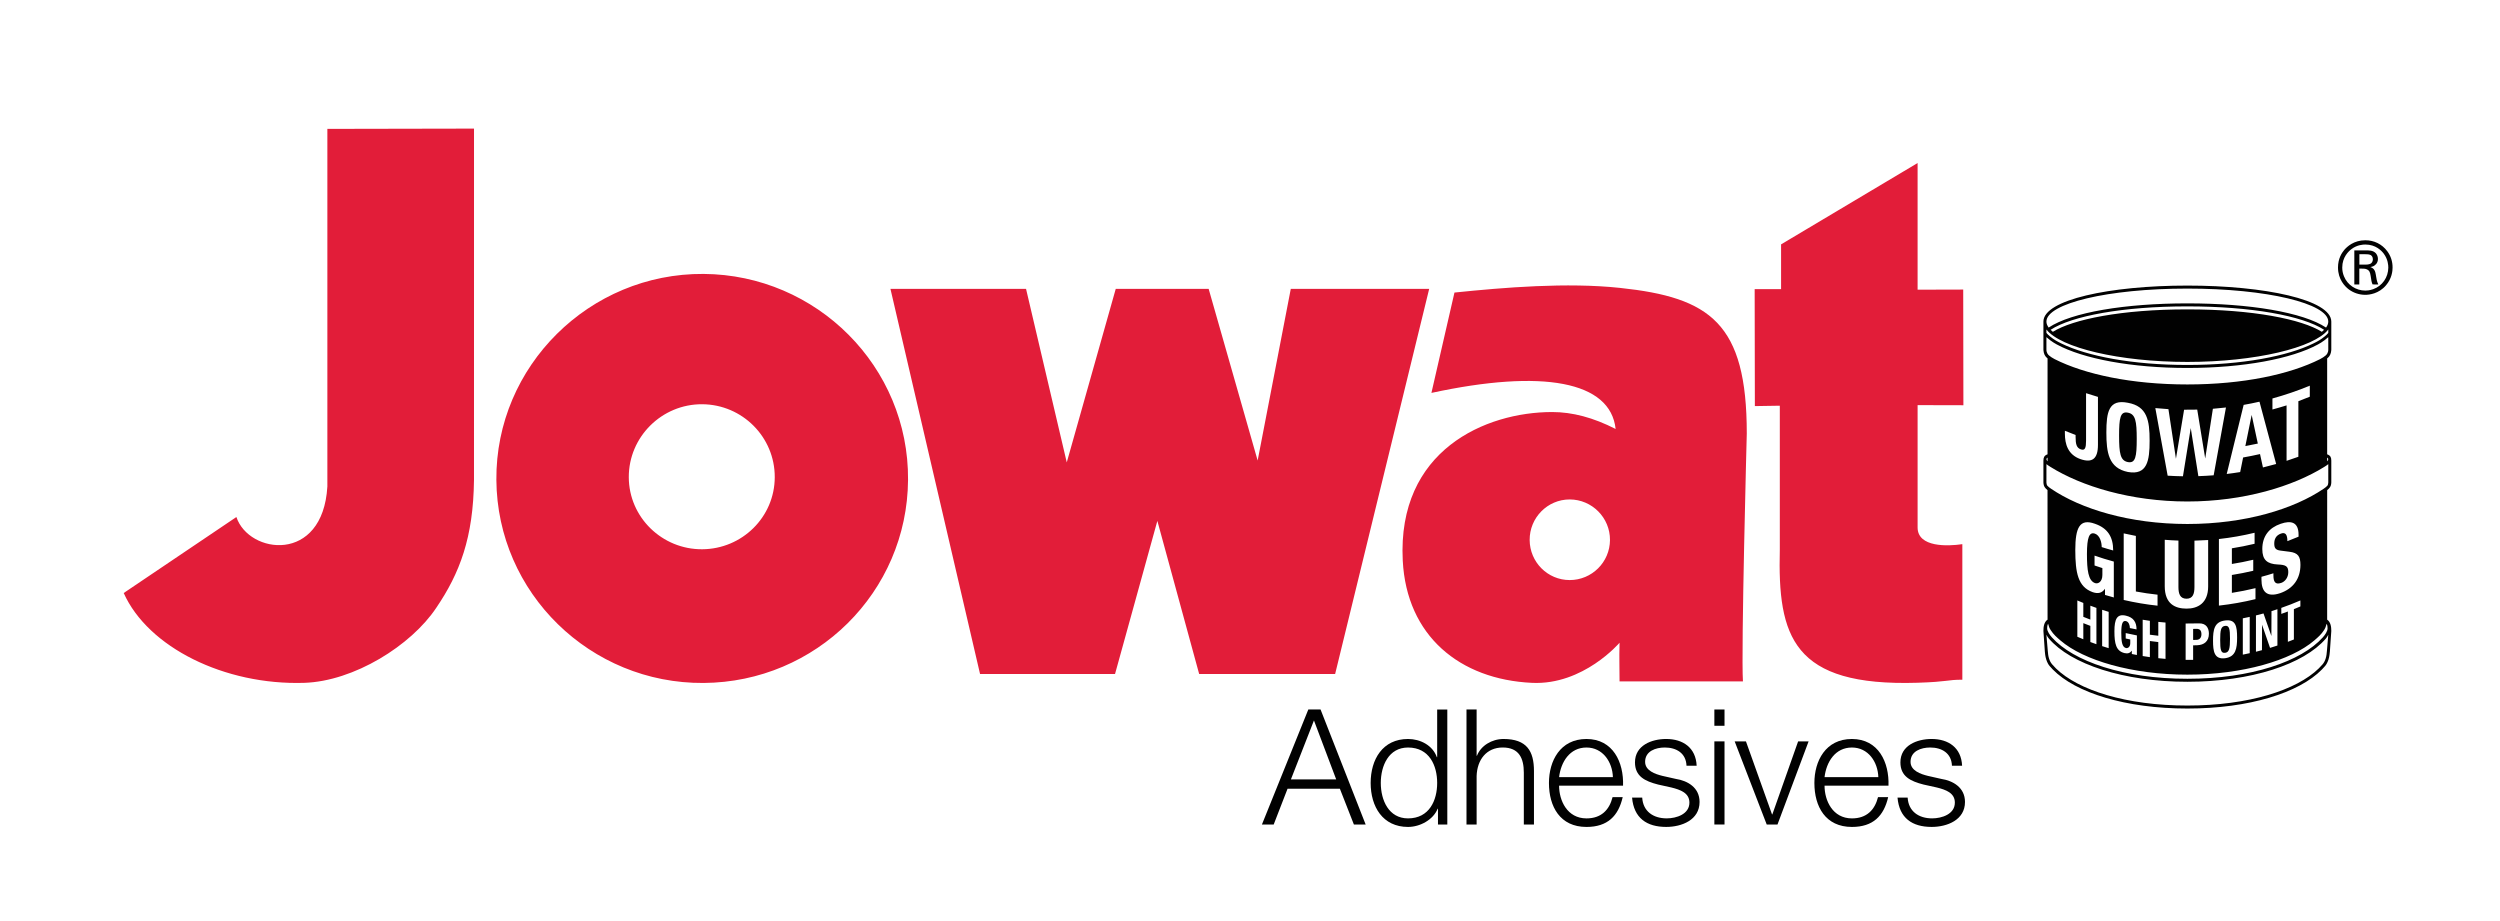 <?xml version="1.0" encoding="iso-8859-1"?>
<!-- Generator: Adobe Illustrator 27.2.0, SVG Export Plug-In . SVG Version: 6.00 Build 0)  -->
<svg version="1.1" id="Layer_1" xmlns="http://www.w3.org/2000/svg" xmlns:xlink="http://www.w3.org/1999/xlink" x="0px" y="0px"
	 viewBox="0 0 768 283" style="enable-background:new 0 0 768 283;" xml:space="preserve">
<g>
	<path style="fill-rule:evenodd;clip-rule:evenodd;fill:#E21D39;" d="M301.069,207.043h41.469l12.999-47.028l12.84,47.028h41.776
		l28.892-118.31h-42.516l-10.181,52.741l-15.055-52.741h-28.536l-15.049,53.311l-12.511-53.311h-41.655L301.069,207.043z
		 M539.093,124.752l7.664-0.121v44.172c-0.669,26.754,3.887,42.138,42.33,40.937c9.6-0.302,8.936-0.932,13.744-0.932v-41.644
		c-4.408,0.669-13.744,1.047-13.744-5.126v-37.582l14.068,0.033L603.1,88.952l-14.013,0.038V50.082l-41.94,24.989v13.75h-8.114
		L539.093,124.752z M535.431,209.324c-0.603-9.019,1.179-76.145,1.179-76.145c0-33.952-11.266-41.798-38.931-44.736
		c-16.354-1.743-35.57-0.143-50.871,1.431l-7.078,30.828c34.139-7.379,55.01-3.618,56.59,11.08
		c-6.875-3.509-13.289-5.203-19.485-5.203c-20.499,0-47.647,11.732-45.909,45.646c1.184,23.119,17.5,36.513,39.714,37.549
		c15.789,0.74,26.886-12.324,26.886-12.324c-0.137,5.74,0,6.14,0,11.875H535.431z M482.208,153.431
		c-6.837-0.005-12.346,5.636-12.297,12.467c0.044,6.782,5.51,12.297,12.297,12.297c6.809,0,12.335-5.488,12.379-12.297
		C494.631,159.045,489.055,153.436,482.208,153.431 M216.13,84.15c-35-0.241-63.903,28.273-63.645,63.272
		c0.252,34.758,28.887,62.62,63.645,62.384c34.528-0.236,62.576-27.862,62.823-62.395C279.205,112.642,250.9,84.391,216.13,84.15
		 M215.73,124.182c-12.407-0.082-22.609,10.022-22.566,22.429c0.044,12.324,10.241,22.204,22.566,22.121
		c12.242-0.082,22.237-9.879,22.275-22.127C238.049,134.281,228.055,124.264,215.73,124.182 M100.567,39.594v109.862
		c-1.393,23.805-24.15,20.806-27.949,9.375l-34.616,23.344c7.483,16.699,30.987,28.355,55.416,27.598
		c15.318-0.477,32.889-11.486,40.575-23.015c7.259-10.68,11.414-21.606,11.617-39.342l0.006-107.91L100.567,39.594z"/>
	<path style="fill-rule:evenodd;clip-rule:evenodd;fill:#010101;" d="M403.646,221.321l6.831,18.108h-13.909L403.646,221.321z
		 M387.665,253.289h3.613l4.254-10.981h16.08l4.304,10.981h3.613l-13.854-35.334h-3.761L387.665,253.289z"/>
	<path style="fill-rule:evenodd;clip-rule:evenodd;fill:#010101;" d="M444.613,217.96h-3.114v14.643h-0.099
		c-1.289-3.657-5.099-5.587-8.854-5.587c-7.774,0-11.48,6.233-11.48,13.509c0,7.275,3.706,13.509,11.48,13.509
		c3.712,0,7.769-2.231,9.101-5.598h0.099v4.852h2.867V217.96z M424.18,240.525c0-5.296,2.429-10.888,8.366-10.888
		c6.579,0,8.953,5.592,8.953,10.888c0,5.291-2.374,10.883-8.953,10.883C426.609,251.408,424.18,245.816,424.18,240.525"/>
	<path style="fill-rule:evenodd;clip-rule:evenodd;fill:#010101;" d="M450.505,253.289h3.114v-14.896
		c0.153-4.994,3.021-8.761,8.015-8.761c5.049,0,6.486,3.366,6.486,7.725v15.932h3.114v-16.431c0-6.085-2.176-9.841-9.347-9.841
		c-3.613,0-6.979,2.072-8.163,5.142h-0.104v-14.205h-3.114V253.289z"/>
	<path style="fill-rule:evenodd;clip-rule:evenodd;fill:#010101;" d="M478.952,238.744c0.548-4.655,3.273-9.106,8.416-9.106
		c4.995,0,7.966,4.402,8.114,9.106H478.952z M498.601,241.364c0.247-7.176-3.07-14.347-11.234-14.347
		c-8.114,0-11.53,6.776-11.53,13.509c0,7.275,3.415,13.509,11.53,13.509c6.48,0,9.797-3.366,11.129-9.156h-3.114
		c-0.987,3.909-3.465,6.53-8.015,6.53c-5.937,0-8.416-5.493-8.416-10.044H498.601z"/>
	<path style="fill-rule:evenodd;clip-rule:evenodd;fill:#010101;" d="M521.211,235.228c-0.247-5.543-4.205-8.213-9.353-8.213
		c-4.501,0-9.594,1.979-9.594,7.176c0,4.304,3.065,5.789,7.122,6.826l4.008,0.888c2.824,0.691,5.592,1.689,5.592,4.655
		c0,3.564-4.002,4.846-6.974,4.846c-4.156,0-7.275-2.176-7.527-6.382h-3.114c0.543,6.283,4.506,9.008,10.488,9.008
		c4.753,0,10.247-2.127,10.247-7.67c0-4.457-3.712-6.53-7.275-7.078l-4.156-0.938c-2.176-0.543-5.296-1.584-5.296-4.309
		c0-3.311,3.267-4.402,6.036-4.402c3.569,0,6.53,1.732,6.678,5.592H521.211z"/>
	<path style="fill-rule:evenodd;clip-rule:evenodd;fill:#010101;" d="M526.652,222.959h3.119v-5h-3.119V222.959z M526.652,253.287
		h3.119V227.75h-3.119V253.287z"/>
	<polygon style="fill-rule:evenodd;clip-rule:evenodd;fill:#010101;" points="542.735,253.289 546.046,253.289 555.602,227.752 
		552.384,227.752 544.467,250.175 544.363,250.175 536.354,227.752 532.889,227.752 	"/>
	<path style="fill-rule:evenodd;clip-rule:evenodd;fill:#010101;" d="M560.5,238.744c0.548-4.655,3.262-9.106,8.41-9.106
		c5,0,7.966,4.402,8.114,9.106H560.5z M580.144,241.364c0.252-7.176-3.07-14.347-11.234-14.347c-8.114,0-11.53,6.776-11.53,13.509
		c0,7.275,3.415,13.509,11.53,13.509c6.486,0,9.802-3.366,11.135-9.156h-3.114c-0.992,3.909-3.47,6.53-8.021,6.53
		c-5.937,0-8.41-5.493-8.41-10.044H580.144z"/>
	<path style="fill-rule:evenodd;clip-rule:evenodd;fill:#010101;" d="M602.758,235.228c-0.247-5.543-4.205-8.213-9.353-8.213
		c-4.506,0-9.6,1.979-9.6,7.176c0,4.304,3.07,5.789,7.122,6.826l4.013,0.888c2.824,0.691,5.592,1.689,5.592,4.655
		c0,3.564-4.008,4.846-6.985,4.846c-4.15,0-7.27-2.176-7.516-6.382h-3.114c0.543,6.283,4.496,9.008,10.488,9.008
		c4.748,0,10.241-2.127,10.241-7.67c0-4.457-3.712-6.53-7.275-7.078l-4.15-0.938c-2.182-0.543-5.301-1.584-5.301-4.309
		c0-3.311,3.268-4.402,6.036-4.402c3.569,0,6.535,1.732,6.683,5.592H602.758z"/>
	<line style="fill-rule:evenodd;clip-rule:evenodd;fill:#010101;" x1="671.893" y1="217.662" x2="671.975" y2="217.662"/>
	<line style="fill-rule:evenodd;clip-rule:evenodd;fill:#010101;" x1="672.019" y1="217.662" x2="671.936" y2="217.662"/>
	<path style="fill-rule:evenodd;clip-rule:evenodd;fill:#010101;" d="M644.491,121.925v14.726c0.005,4.342-1.788,5.647-5.439,4.369
		c-3.816-1.382-4.709-4.611-4.72-7.801v-0.888c1.097,0.455,2.187,0.883,3.29,1.294v0.63c0,2.177,0.296,3.328,1.606,3.788
		c1.305,0.461,1.607-0.477,1.607-2.653v-14.605C642.051,121.19,643.268,121.569,644.491,121.925 M653.685,123.734
		c5.921,1.058,6.688,5.406,6.677,11.661c0.011,6.173-0.757,10.652-6.677,9.594c-5.905-1.195-6.606-5.948-6.612-12.122
		C647.078,126.607,647.78,122.545,653.685,123.734 M653.685,141.952c2.33,0.433,2.719-1.623,2.719-7.116
		c0-5.477-0.389-7.631-2.719-8.065c-2.319-0.455-2.703,1.557-2.703,7.034C650.982,139.299,651.366,141.503,653.685,141.952
		 M662.117,125.362c1.343,0.137,2.681,0.247,4.024,0.329l2.308,15.236l2.505-15.06c1.349,0.016,2.692,0.005,4.035-0.033
		l2.451,15.022l2.357-15.279c1.343-0.104,2.681-0.236,4.018-0.395l-3.777,20.828c-1.568,0.126-3.131,0.214-4.704,0.263
		l-2.336-14.786l-2.396,14.824c-1.568-0.022-3.131-0.082-4.698-0.181L662.117,125.362z M689.249,124.381
		c1.628-0.285,3.251-0.614,4.863-0.981l5.121,19.139c-1.349,0.384-2.703,0.74-4.057,1.064l-0.899-4.112
		c-1.727,0.395-3.46,0.74-5.192,1.047l-0.904,4.479c-1.376,0.225-2.752,0.422-4.134,0.587
		C685.79,138.575,687.522,131.503,689.249,124.381 M689.77,137.035c1.278-0.23,2.555-0.488,3.832-0.773l-1.886-8.794L689.77,137.035
		z M709.572,118.482v3.383c-1.283,0.532-2.215,0.905-3.514,1.387v17.067c-1.206,0.444-2.412,0.855-3.624,1.25v-17.034
		c-1.321,0.422-3.015,0.894-4.342,1.261v-3.383C701.974,121.338,705.811,120.039,709.572,118.482 M645.642,168.065
		c0.006-1.491-0.581-3.613-2.072-4.123c-1.738-0.609-2.456,1.135-2.461,6.261c0.005,4.918,0.395,8.191,2.489,8.925
		c0.883,0.307,2.253-0.312,2.253-2.522v-2.089l-2.407-0.8v-3.032c1.957,0.68,3.931,1.288,5.921,1.831v11.025
		c-0.904-0.241-1.804-0.504-2.708-0.779v-1.891c-0.937,1.316-2.133,1.623-3.843,1.02c-4.441-1.634-5.274-5.894-5.285-12.938
		c0.011-6.908,1.365-9.72,5.992-8.065c3.964,1.349,5.647,4.046,5.647,8.218C647.989,168.789,646.81,168.443,645.642,168.065
		 M652.402,184.309v-20.455c1.244,0.291,2.484,0.548,3.733,0.779v17.072c2.209,0.417,4.43,0.74,6.661,0.981v3.377
		C659.304,185.691,655.834,185.104,652.402,184.309 M669.216,166.064v14.271c0,2.023,0.466,3.575,2.461,3.591
		c1.99,0.005,2.456-1.541,2.456-3.569v-14.271c1.403-0.033,2.807-0.099,4.211-0.192v14.26c0,5.186-3.245,6.837-6.667,6.815
		c-3.427-0.011-6.672-1.409-6.667-6.886v-14.26C666.409,165.938,667.813,166.02,669.216,166.064 M692.61,163.663v3.383
		c-2.308,0.559-4.638,1.025-6.979,1.393v4.814c2.198-0.351,4.392-0.778,6.568-1.299v3.383c-2.176,0.515-4.369,0.948-6.568,1.294
		v5.499c2.429-0.378,4.847-0.866,7.253-1.453v3.377c-3.706,0.91-7.461,1.568-11.233,1.99v-20.455
		C685.334,165.181,688.997,164.545,692.61,163.663 M698.394,176.113v0.603c0,1.913,0.488,3.01,2.407,2.346
		c1.107-0.384,2.16-1.584,2.16-3.306c0-1.837-0.795-2.248-3.218-2.346c-3.246-0.159-4.764-1.371-4.764-4.742
		c0-4.019,2.16-6.557,5.62-7.747c3.229-1.124,5.521-0.554,5.521,3.372v0.57c-1.135,0.488-2.281,0.943-3.432,1.382
		c-0.006-1.957-0.554-2.829-1.963-2.335c-1.634,0.565-2.072,1.837-2.072,3.07c0,1.255,0.329,1.968,1.875,2.16
		c0.932,0.132,1.859,0.252,2.785,0.356c2.697,0.329,3.377,1.502,3.383,4.035c-0.006,4.309-2.264,7.308-6.195,8.679
		c-4.117,1.393-5.779-0.428-5.779-4.189v-0.833C695.954,176.859,697.182,176.502,698.394,176.113 M638.159,184.457l1.837,0.768
		v4.271l2.16,0.844v-4.271l1.864,0.674V197.9l-1.864-0.669v-4.962l-2.16-0.839v4.951l-1.837-0.768V184.457z M645.779,198.492
		v-11.157l2.001,0.625v11.157L645.779,198.492z M654.299,192.944c0-0.817-0.335-1.946-1.206-2.149
		c-1.014-0.23-1.436,0.768-1.436,3.569c0,2.686,0.23,4.43,1.453,4.72c0.515,0.115,1.305-0.291,1.305-1.491v-1.146l-1.398-0.302
		v-1.661c1.146,0.263,2.291,0.504,3.438,0.718v6.014l-1.563-0.307v-1.031c-0.548,0.762-1.244,0.987-2.242,0.751
		c-2.593-0.625-3.103-2.862-3.103-6.71c0-3.761,0.811-5.422,3.514-4.786c2.314,0.526,3.284,1.946,3.284,4.221L654.299,192.944z
		 M658.23,190.378l2.21,0.34v4.265c0.861,0.121,1.727,0.23,2.588,0.323v-4.265l2.22,0.208v11.162l-2.22-0.214v-4.956
		c-0.861-0.093-1.727-0.203-2.588-0.323v4.956l-2.21-0.34V190.378z M671.426,191.546c1.343,0.016,2.686,0,4.024-0.044
		c2.346-0.093,3.125,1.497,3.125,3.174c0,2.308-1.453,3.476-3.618,3.542l-1.228,0.033v4.452h-2.303V191.546z M673.729,196.59
		l1.02-0.022c0.904-0.027,1.53-0.587,1.53-1.727c0-1.107-0.444-1.694-1.595-1.661l-0.954,0.022V196.59z M683.542,190.614
		c3.295-0.45,3.695,1.831,3.695,5.236c0,3.377-0.4,5.905-3.695,6.36c-3.284,0.4-3.701-2.023-3.701-5.395
		C679.841,193.405,680.258,191.02,683.542,190.614 M683.542,200.548c1.294-0.17,1.513-1.349,1.513-4.348
		c0-2.988-0.219-4.101-1.513-3.931c-1.288,0.164-1.502,1.338-1.502,4.32C682.04,199.589,682.254,200.713,683.542,200.548
		 M688.992,201.107v-11.157l2.121-0.444v11.151L688.992,201.107z M695.351,188.454l2.418,6.93l0.033-7.648l1.82-0.587v11.157
		l-2.264,0.724l-2.456-7.116l-0.027,7.818l-1.848,0.482v-11.157L695.351,188.454z M706.677,184.457v1.842l-1.995,0.833v9.315
		l-1.848,0.724v-9.315l-2.017,0.735v-1.848C702.791,186.053,704.748,185.296,706.677,184.457 M629.008,141.711v-1.151
		c-0.236,0.154-0.323,0.296-0.351,0.499C628.773,141.514,628.888,141.618,629.008,141.711 M714.901,141.711v-1.151
		c0.236,0.154,0.324,0.296,0.346,0.499C715.137,141.514,715.027,141.618,714.901,141.711 M671.958,87.731
		c-23.876,0-44.221,4.375-44.221,11.063v1.102v7.516c0,0,0.033,0.598,0.137,0.965c0.137,0.477,0.263,0.784,0.548,1.146
		c0.214,0.274,0.587,0.581,0.587,0.581l-0.005,29.462c-0.499,0.181-0.834,0.417-1.031,0.773c-0.159,0.291-0.236,0.669-0.236,1.168
		v6.694c0,0.252,0.055,0.713,0.186,1.064c0.11,0.285,0.285,0.526,0.537,0.806c0.192,0.219,0.537,0.504,0.537,0.504l0.011,39.78
		c-1.069,0.718-1.272,2.187-1.272,3.476l0.439,6.338c0.044,0.45,0.104,1.42,0.444,2.478c0.258,0.811,0.674,1.579,1.02,1.946
		c0.302,0.362,0.631,0.718,0.97,1.064c7.018,7.16,22.352,12.006,41.349,12.006c18.991,0,34.325-4.846,41.343-12.006
		c0.345-0.345,0.664-0.702,0.97-1.064c0.345-0.367,0.762-1.135,1.025-1.946c0.334-1.058,0.395-2.028,0.439-2.478l0.438-6.338
		c0-1.288-0.203-2.758-1.272-3.476l0.006-39.78c0,0,0.351-0.285,0.543-0.504c0.247-0.28,0.428-0.521,0.537-0.806
		c0.132-0.351,0.186-0.811,0.186-1.064v-6.694c0-0.499-0.071-0.877-0.23-1.168c-0.203-0.356-0.537-0.592-1.042-0.773v-29.462
		c0,0,0.378-0.307,0.592-0.581c0.279-0.362,0.411-0.669,0.543-1.146c0.104-0.367,0.137-0.965,0.137-0.965v-7.516v-1.102
		C716.173,92.106,695.822,87.731,671.958,87.731 M671.958,209.441c-19.616,0-35.844-5.417-42.555-13.289
		c-0.263-0.312-0.455-0.587-0.746-1.162l0.422,4.984c0.06,0.718,0.137,1.595,0.4,2.379c0.252,0.757,0.521,1.245,0.981,1.782
		c0.356,0.417,0.74,0.822,1.146,1.223c6.776,6.606,21.403,11.387,40.351,11.387c18.941,0,33.563-4.781,40.345-11.387
		c0.411-0.4,0.795-0.806,1.151-1.223c0.455-0.537,0.724-1.025,0.976-1.782c0.263-0.784,0.34-1.661,0.4-2.379l0.417-4.984
		c-0.285,0.576-0.477,0.85-0.735,1.162C707.801,204.024,691.573,209.441,671.958,209.441 M671.958,207.253
		c-16.99,0-31.853-4.38-38.991-10.504c-1.195-1.031-2.1-1.804-2.993-3.18c-0.45-0.691-0.548-1.058-0.8-1.946
		c-0.236,0.422-0.291,0.905-0.291,1.403c0,0.916,0.806,2.045,1.464,2.78c6.546,7.335,21.973,12.714,41.612,12.714
		c19.627,0,35.054-5.378,41.606-12.714c0.658-0.735,1.464-1.864,1.464-2.78c0-0.499-0.055-0.981-0.29-1.403
		c-0.252,0.888-0.356,1.255-0.795,1.946c-0.893,1.376-1.804,2.149-2.999,3.18C703.81,202.873,688.942,207.253,671.958,207.253
		 M671.958,154.057c-17.401,0-32.549-4.698-42.039-10.614l-0.724-0.466l-0.532-0.395l-0.005,4.912v0.757
		c0,0.313,0.12,0.757,0.296,0.97c0.203,0.247,0.713,0.641,1.108,0.905c9.139,6.217,24.101,10.844,41.897,10.844
		c17.796,0,32.746-4.627,41.891-10.844c0.389-0.263,0.899-0.658,1.107-0.905c0.176-0.214,0.291-0.658,0.291-0.97v-0.757v-4.912
		l-0.532,0.395l-0.718,0.466C704.496,149.359,689.353,154.057,671.958,154.057 M671.958,113.038c-17.16,0-32.05-2.829-40.115-7.22
		c-0.735-0.4-1.272-0.735-2.023-1.294c-0.466-0.351-0.795-0.62-1.162-0.948v2.703v1.135c0,0.965,0.526,1.552,0.778,1.765
		c0.466,0.389,1.036,0.789,1.76,1.151c9.238,4.666,23.646,7.774,40.762,7.774c17.116,0,31.524-3.109,40.762-7.774
		c0.723-0.362,1.283-0.762,1.754-1.151c0.258-0.214,0.773-0.8,0.773-1.765v-1.135v-2.703c-0.367,0.329-0.685,0.598-1.157,0.948
		c-0.751,0.559-1.283,0.894-2.023,1.294C704.008,110.209,689.117,113.038,671.958,113.038 M671.958,111.185
		c-20.921,0-39.024-4.38-43.3-9.962v1.047c0.302,0.384,0.641,0.702,1.107,1.08c1.234,1.009,2.083,1.48,3.503,2.177
		c7.884,3.871,21.787,6.59,38.689,6.59c16.897,0,30.8-2.719,38.684-6.59c1.42-0.696,2.27-1.168,3.509-2.177
		c0.46-0.378,0.8-0.696,1.097-1.08v-1.047C710.976,106.805,692.873,111.185,671.958,111.185 M671.958,95.039
		c20.197,0,35.164,3.048,41.315,6.897c0.252-0.203,0.488-0.411,0.691-0.619c-6.563-4.293-22.313-7.198-42.006-7.198
		c-19.698,0-35.449,2.906-42.017,7.198c0.214,0.208,0.444,0.417,0.696,0.619C636.788,98.088,651.76,95.039,671.958,95.039
		 M671.958,93.197c19.111,0,35.564,2.741,42.604,7.434c0.455-0.609,0.685-1.228,0.685-1.837c0-5.532-18.794-10.142-43.289-10.142
		c-24.501,0-43.3,4.611-43.3,10.142c0,0.609,0.241,1.228,0.685,1.837C636.382,95.938,652.846,93.197,671.958,93.197"/>
	<path style="fill-rule:evenodd;clip-rule:evenodd;fill:#010101;" d="M734.998,82.24c0.022-1.842-0.521-3.58-1.628-5.066
		c-1.623-2.187-4.068-3.366-6.732-3.366c-3.553,0-5.625,1.974-6.497,2.988c-0.685,0.828-1.908,2.593-1.908,5.367
		c0,3.723,2.166,5.844,3.251,6.689c1.453,1.107,3.273,1.721,5.131,1.721c1.179,0,4.167-0.307,6.382-2.944
		C734.784,85.535,734.998,83.249,734.998,82.24 M720.07,84.877c-0.351-0.85-0.532-1.743-0.532-2.686
		c0-3.207,1.968-5.044,2.911-5.724c1.672-1.239,3.443-1.349,4.189-1.349c3.191,0,4.972,1.891,5.674,2.834
		c1.267,1.721,1.376,3.487,1.376,4.26c-0.022,2.977-1.831,5.636-4.666,6.634c-1.075,0.378-1.952,0.422-2.385,0.422
		C723.748,89.269,721.133,87.536,720.07,84.877 M724.801,81.292v-3.196h1.42c1.31,0,1.974,0,2.418,0.587
		c0.214,0.28,0.307,0.636,0.307,0.965c0,0.729-0.378,1.129-0.614,1.294c-0.608,0.4-1.694,0.351-1.765,0.351H724.801z
		 M730.618,87.394c-0.472-0.965-0.609-2.05-0.658-2.357c-0.164-0.937-0.214-1.974-1.036-2.61c-0.236-0.186-0.494-0.285-0.751-0.378
		c0.466-0.093,0.773-0.208,0.987-0.307c0.422-0.236,1.343-0.844,1.343-2.215c0-0.844-0.406-1.409-0.592-1.667
		c-0.894-1.014-2.237-0.943-3.438-0.943h-3.224v10.477h1.53V82.52h0.751c0.614,0,1.086,0,1.65,0.258
		c0.636,0.307,0.893,0.729,1.086,1.979c0.186,1.365,0.279,1.952,0.587,2.615L730.618,87.394z"/>
</g>
</svg>
